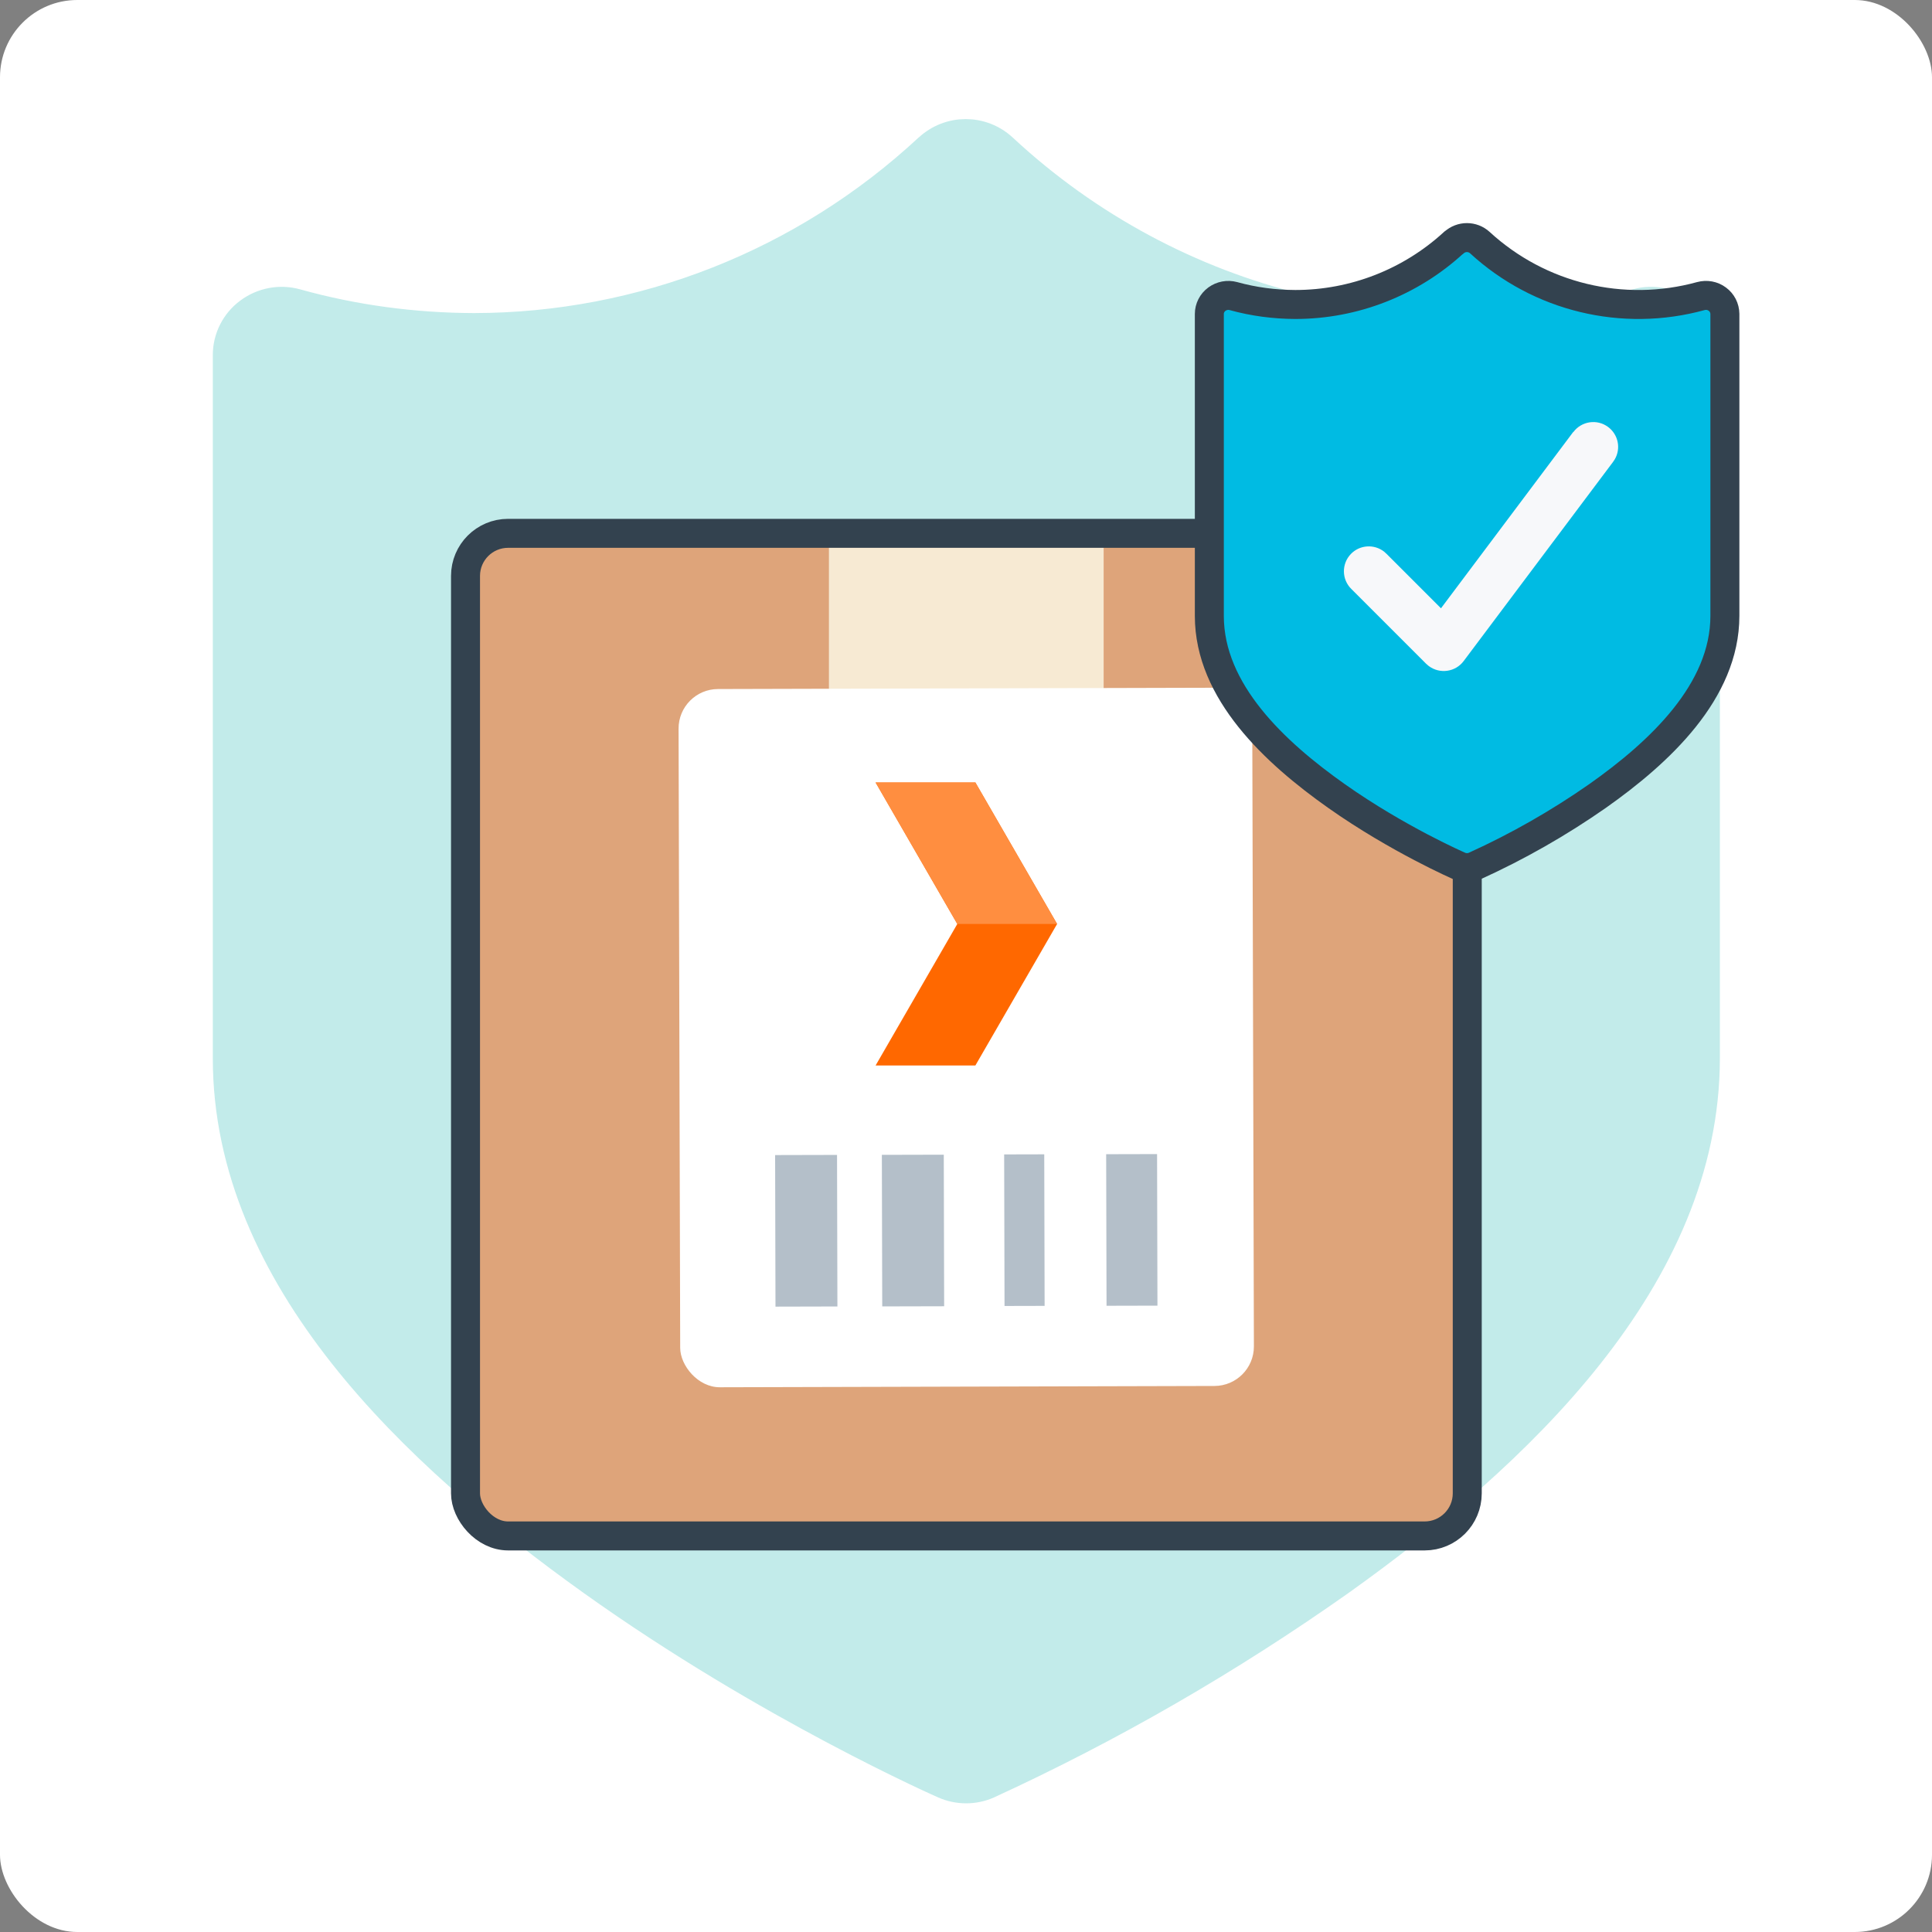 <?xml version="1.0" encoding="UTF-8"?>
<svg id="Layer_1" xmlns="http://www.w3.org/2000/svg" viewBox="0 0 200 200">
  <rect x="0" y="0" width="200" height="200" fill="#808080" stroke="none"/>
  <defs>
    <style>
      .cls-1 {
        fill: #ff6800;
      }

      .cls-2 {
        fill: #00bbe3;
      }

      .cls-2, .cls-3, .cls-4 {
        stroke-linecap: round;
        stroke-linejoin: round;
        stroke-width: 3px;
      }

      .cls-2, .cls-4 {
        stroke: #33424f;
      }

      .cls-5 {
        fill: #f7f8fa;
      }

      .cls-6 {
        fill: #fff;
      }

      .cls-3 {
        fill: #c2ebea;
        stroke: #c2ebea;
      }

      .cls-7 {
        fill: #ff8e40;
      }

      .cls-8 {
        fill: #f7ead3;
      }

      .cls-4 {
        fill: none;
      }

      .cls-9 {
        fill: #dea47a;
      }

      .cls-10 {
        fill: #b4bfc9;
      }
    </style>
  </defs>
  <rect class="cls-6" x="0" y="0" width="200" height="200" rx="8" ry="8" transform="translate(200 200) rotate(180)"/>
  <g>
    <path class="cls-3" d="M96.11,15.35c2.18-2.03,5.54-2.03,7.72,0,17.67,16.42,42.44,22.48,65.57,16.05,1.69-.47,3.5-.13,4.91.92,1.39,1.04,2.22,2.68,2.23,4.43v72.8c0,22.75-19.51,41.06-37.78,54.11-11.5,8.12-23.7,15.17-36.47,21.04-1.45.64-3.1.64-4.56,0,0,0-18.19-7.98-36.47-21.04-18.27-13.06-37.73-31.35-37.73-54.1V36.75c0-1.75.84-3.4,2.24-4.43,1.41-1.05,3.22-1.39,4.9-.92,5.99,1.67,12.17,2.49,18.39,2.51,17.42-.02,34.21-6.64,47.04-18.56Z"/>
    <g>
      <g>
        <rect class="cls-9" x="48.19" y="55.21" width="103.7" height="103.79" rx="4.41" ry="4.41"/>
        <rect class="cls-8" x="85.81" y="55.21" width="28.44" height="20.25"/>
        <rect class="cls-4" x="48.19" y="55.21" width="103.7" height="103.79" rx="4.41" ry="4.41"/>
        <g>
          <rect class="cls-6" x="70.34" y="71.25" width="59.39" height="72.28" rx="4.09" ry="4.09" transform="translate(200.34 214.53) rotate(179.85)"/>
          <g>
            <rect class="cls-10" x="114.54" y="119.47" width="5.27" height="15.69" transform="translate(234.65 254.35) rotate(179.86)"/>
            <rect class="cls-10" x="103.98" y="119.49" width="4.15" height="15.69" transform="translate(212.41 254.42) rotate(179.86)"/>
            <rect class="cls-10" x="91.31" y="119.53" width="6.41" height="15.69" transform="translate(189.34 254.53) rotate(179.86)"/>
            <rect class="cls-10" x="80.26" y="119.55" width="6.41" height="15.69" transform="translate(167.24 254.6) rotate(179.86)"/>
          </g>
          <g>
            <polygon class="cls-1" points="100.97 81 90.64 81 99.1 95.65 90.64 110.3 100.97 110.3 109.43 95.65 100.97 81"/>
            <polygon class="cls-7" points="109.43 95.65 100.97 81 90.64 81 99.1 95.65 109.43 95.65"/>
          </g>
        </g>
      </g>
      <g>
        <path class="cls-2" d="M150.51,25.12c.76-.7,1.93-.7,2.69,0,6.16,5.66,14.8,7.75,22.87,5.53.59-.16,1.22-.05,1.71.32.49.36.77.92.78,1.53v31.25c0,7.84-6.8,14.15-13.18,18.65-4.01,2.8-8.27,5.23-12.72,7.25-.51.22-1.08.22-1.59,0,0,0-6.34-2.75-12.72-7.25-6.37-4.5-13.16-10.8-13.16-18.64v-31.26c0-.6.29-1.17.78-1.53.49-.36,1.12-.48,1.71-.32,2.09.58,4.24.86,6.41.87,6.08,0,11.93-2.29,16.4-6.4Z"/>
        <path class="cls-5" d="M162.87,44.73c.85-1.14,2.46-1.38,3.6-.53,1.05.78,1.35,2.22.69,3.35l-.18.27-15.46,20.61c-.85,1.14-2.47,1.37-3.61.52-.02-.01-.03-.02-.05-.04l-.23-.2-7.73-7.73c-1.02-.99-1.04-2.62-.05-3.64.92-.95,2.42-1.04,3.45-.22l.24.22,5.63,5.63,13.68-18.24h0Z"/>
      </g>
    </g>
  </g>
</svg>